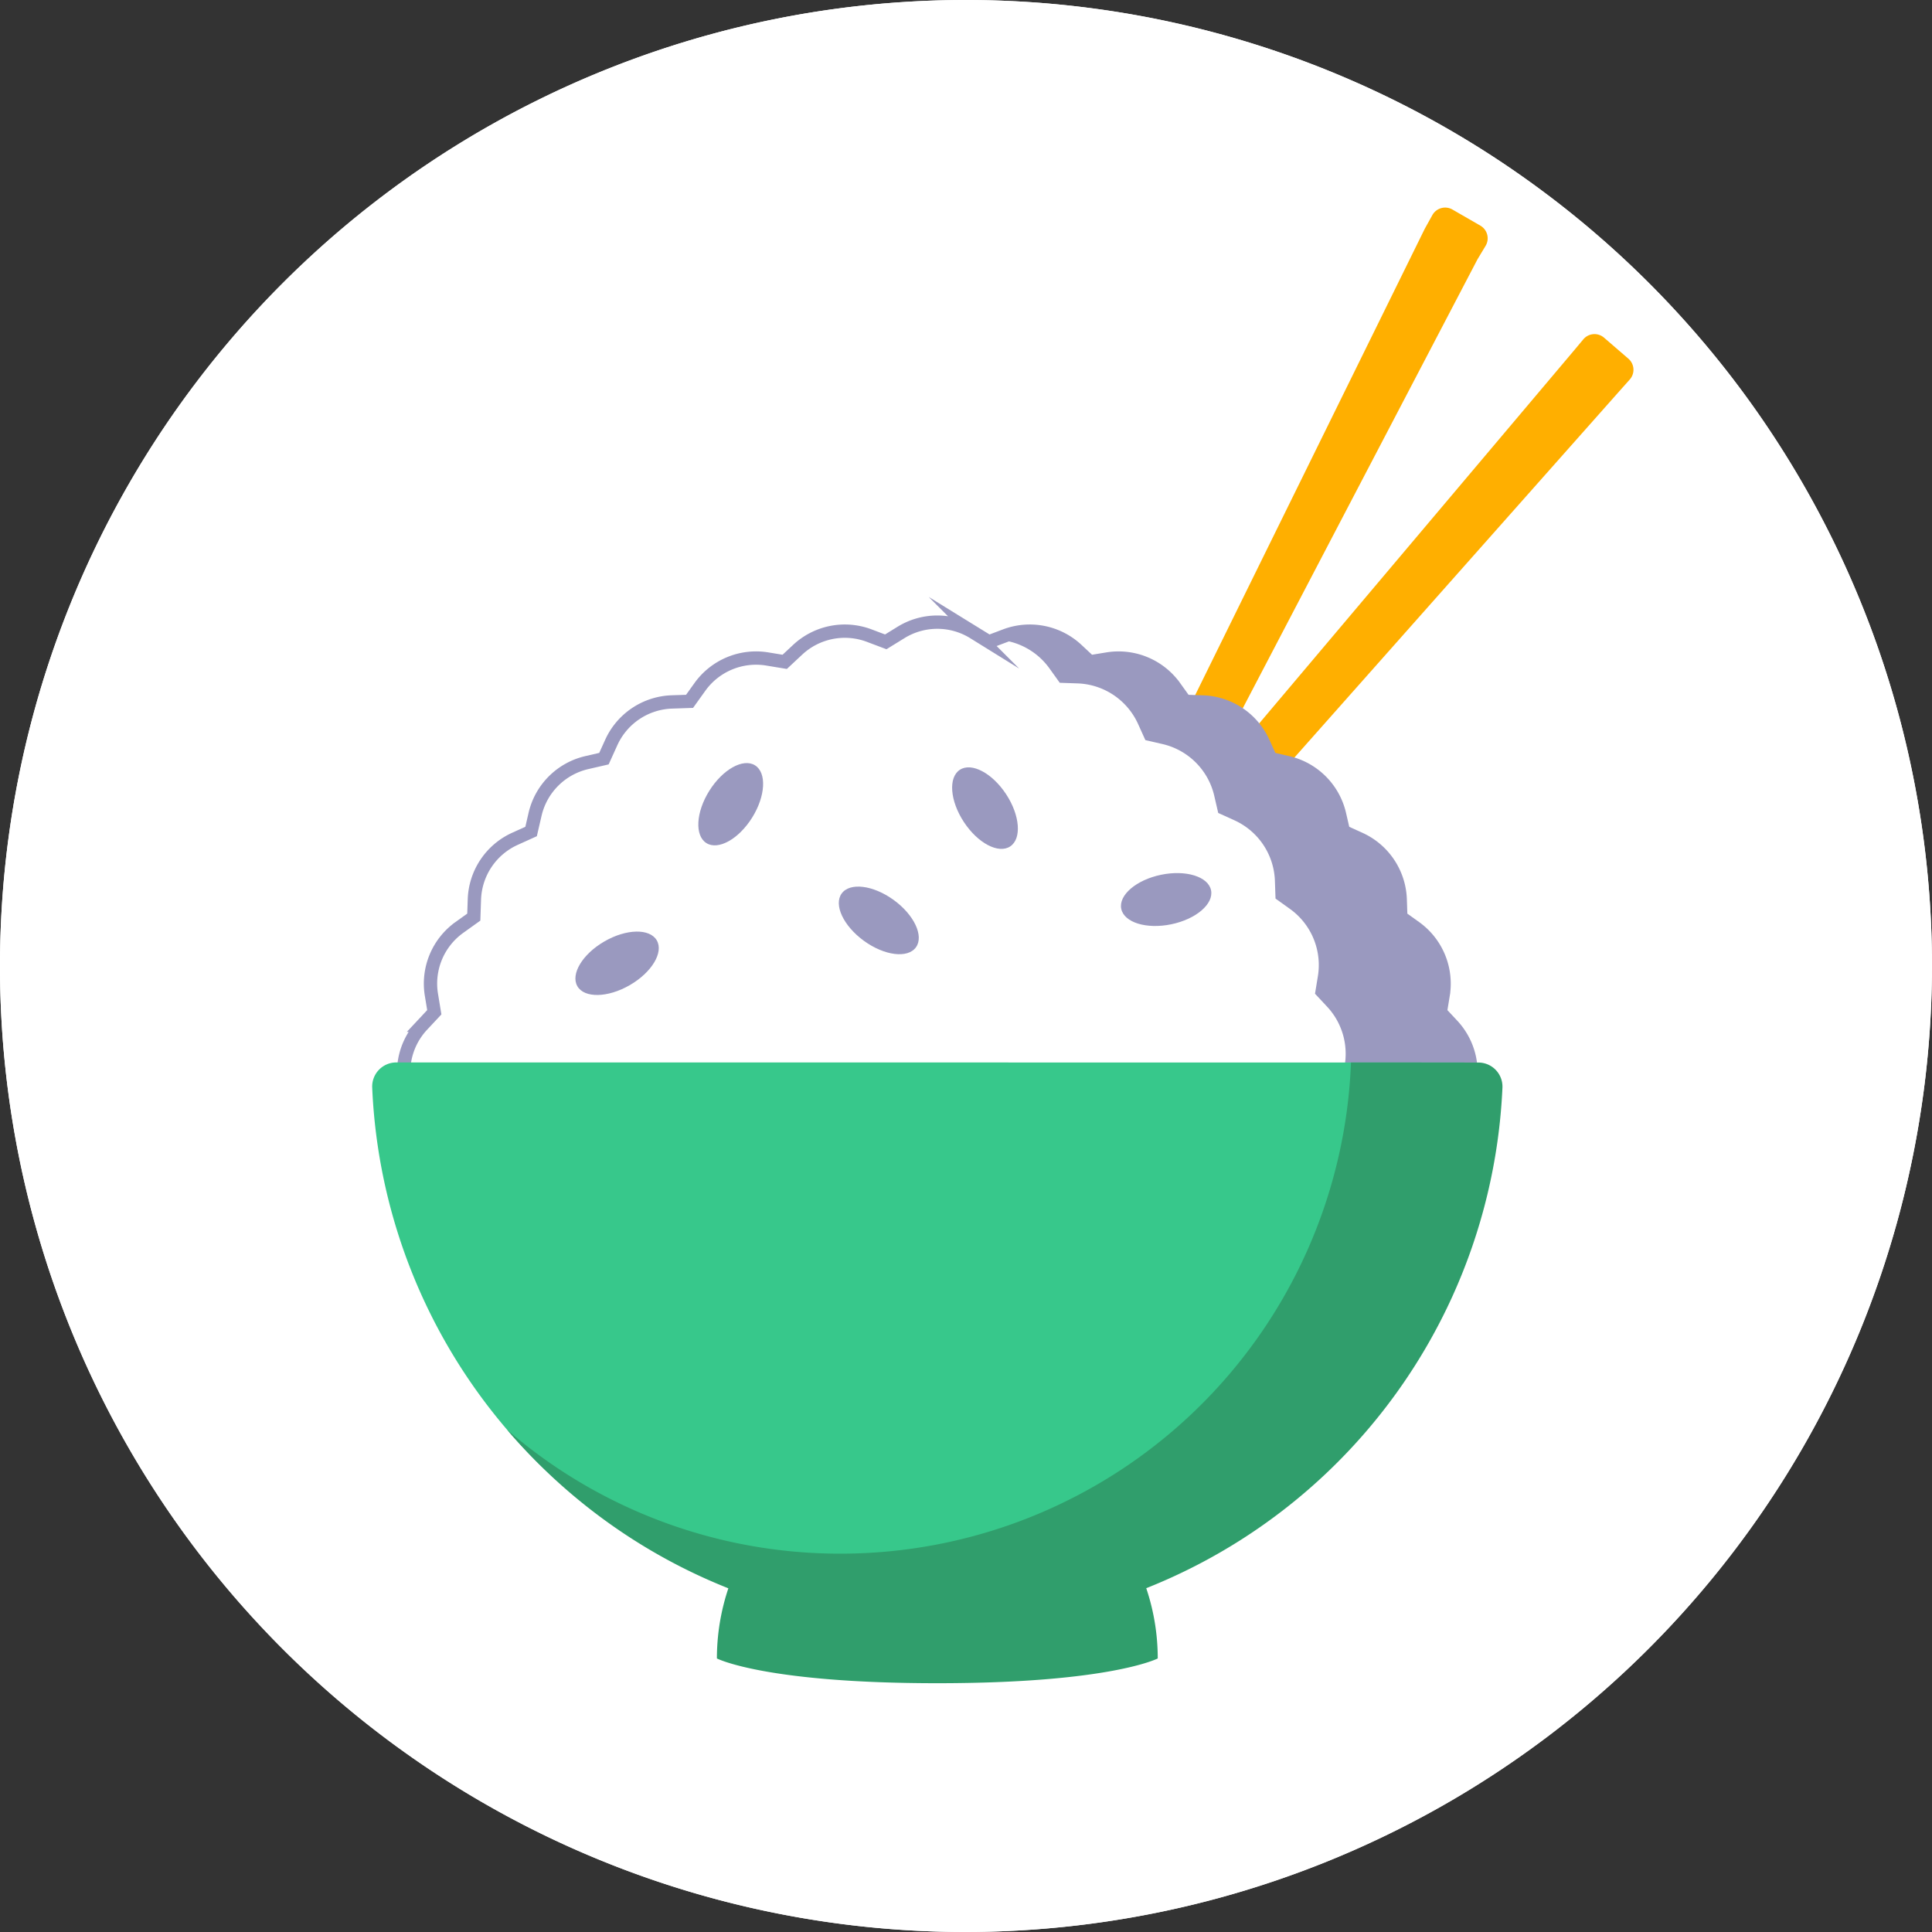 <svg id="_145x145_BigIcon" data-name="145x145_BigIcon" xmlns="http://www.w3.org/2000/svg" width="145" height="145" viewBox="0 0 145 145">
  <rect x="0" y="0" width="145" height="145" fill="#333333" stroke="none"/>
  <path id="Path_5509" data-name="Path 5509" d="M-2203.57,1183.713a72.611,72.611,0,0,1-72.5,72.5,72.479,72.479,0,0,1-72.5-72.5,72.5,72.5,0,0,1,72.5-72.5A72.526,72.526,0,0,1-2203.57,1183.713Z" transform="translate(2348.569 -1111.213)" fill="#fff"/>
  <g id="Group_20338" data-name="Group 20338" transform="translate(5145.618 -1842.688)">
    <path id="Trazado_7858" data-name="Trazado 7858" d="M-5000.618,1915.188a72.609,72.609,0,0,1-72.5,72.5,72.48,72.48,0,0,1-72.5-72.459v-.041a72.5,72.5,0,0,1,72.5-72.5A72.527,72.527,0,0,1-5000.618,1915.188Z" fill="#fff"/>
    <g id="Group_20337" data-name="Group 20337">
      <path id="Path_42024" data-name="Path 42024" d="M-5024.081,1872.045l-26,29.315-1.2,1.34-2.7-2.315,1.158-1.378,25.282-29.95.753-.9a1.093,1.093,0,0,1,1.555-.127l1.833,1.582a1.1,1.1,0,0,1,.1,1.557Z" fill="#ffaf00"/>
      <path id="Path_42025" data-name="Path 42025" d="M-5034.726,1862.142l-18.26,34.925-.93,1.542-3.085-1.768.879-1.571,17.436-35.414.57-1.027a1.1,1.1,0,0,1,1.505-.416l2.1,1.211a1.1,1.1,0,0,1,.392,1.51Z" fill="#ffaf00"/>
      <path id="Path_42026" data-name="Path 42026" d="M-5091.813,1967.158a16.543,16.543,0,0,1,16.543-16.542,16.543,16.543,0,0,1,16.543,16.542s-3.577,1.858-16.543,1.858S-5091.813,1967.158-5091.813,1967.158Z" fill="#309e6c"/>
      <path id="Path_42027" data-name="Path 42027" d="M-5035.381,1924.458a5.183,5.183,0,0,0-1.232-4.824l-.907-.971.215-1.311a5.184,5.184,0,0,0-2.1-5.057l-1.08-.773-.045-1.33a5.188,5.188,0,0,0-3.044-4.547l-1.212-.549-.3-1.3a5.186,5.186,0,0,0-3.867-3.868l-1.3-.3-.549-1.213a5.184,5.184,0,0,0-4.546-3.043l-1.33-.046-.774-1.08a5.184,5.184,0,0,0-5.057-2.1l-1.311.215-.971-.907a5.185,5.185,0,0,0-5.369-1.063l-1.244.469-1.135-.7a5.186,5.186,0,0,0-5.466,0l-1.135.7-1.243-.469a5.186,5.186,0,0,0-5.37,1.063l-.971.907-1.31-.216a5.185,5.185,0,0,0-5.057,2.1l-.774,1.08-1.33.045a5.187,5.187,0,0,0-4.547,3.044l-.549,1.212-1.3.3a5.184,5.184,0,0,0-3.867,3.867l-.3,1.3-1.213.549a5.187,5.187,0,0,0-3.043,4.547l-.045,1.33-1.08.774a5.181,5.181,0,0,0-2.1,5.057l.216,1.31-.908.972a5.179,5.179,0,0,0-1.231,4.824Z" fill="#fff" stroke="#9a99bf" stroke-miterlimit="10" stroke-width="1"/>
      <g id="Group_20336" data-name="Group 20336">
        <path id="Path_42028" data-name="Path 42028" d="M-5036.613,1919.634l-.907-.971.215-1.311a5.184,5.184,0,0,0-2.1-5.057l-1.08-.773-.045-1.33a5.188,5.188,0,0,0-3.044-4.547l-1.212-.549-.3-1.3a5.186,5.186,0,0,0-3.867-3.868l-1.3-.3-.549-1.213a5.184,5.184,0,0,0-4.546-3.043l-1.33-.046-.774-1.08a5.184,5.184,0,0,0-5.057-2.1l-1.311.215-.971-.907a5.185,5.185,0,0,0-5.369-1.063l-.787.3a5.184,5.184,0,0,1,4.092,2.161l.774,1.08,1.33.046a5.182,5.182,0,0,1,4.546,3.043l.549,1.213,1.3.3a5.186,5.186,0,0,1,3.867,3.868l.3,1.3,1.212.549a5.183,5.183,0,0,1,3.043,4.547l.046,1.33,1.079.773a5.183,5.183,0,0,1,2.1,5.057l-.215,1.311.907.971a5.179,5.179,0,0,1,1.231,4.824h-70.532a5.156,5.156,0,0,0,.159,1.393h79.777A5.183,5.183,0,0,0-5036.613,1919.634Z" fill="#9a99bf"/>
      </g>
      <path id="Path_42029" data-name="Path 42029" d="M-5035.882,1922.43a2.306,2.306,0,0,1,2.3,2.43,41.233,41.233,0,0,1-41.69,39.327c-12.927,0-24.5-5.082-32.291-14.2a42.271,42.271,0,0,1-10.121-25.686,1.808,1.808,0,0,1,1.812-1.875Z" fill="#37c88b"/>
      <path id="Path_42030" data-name="Path 42030" d="M-5103.9,1880.084c.94,1.961.826,3.971-.255,4.489s-2.719-.651-3.66-2.611-.826-3.971.255-4.49S-5104.845,1878.123-5103.9,1880.084Z" fill="#fff"/>
      <path id="Path_42031" data-name="Path 42031" d="M-5110.3,1890.085c1.953.957,3.109,2.6,2.582,3.682s-2.538,1.174-4.492.217-3.109-2.6-2.581-3.681S-5112.252,1889.129-5110.3,1890.085Z" fill="#fff"/>
      <path id="Path_42032" data-name="Path 42032" d="M-5090.705,1879.815c-.09,2.173-1.133,3.9-2.331,3.845s-2.1-1.851-2.007-4.024,1.134-3.894,2.331-3.844S-5090.615,1877.642-5090.705,1879.815Z" fill="#fff"/>
      <path id="Path_42033" data-name="Path 42033" d="M-5089.168,1904.051c-1.007,1.612-2.544,2.469-3.432,1.913s-.793-2.312.215-3.923,2.543-2.469,3.432-1.914S-5088.161,1902.439-5089.168,1904.051Z" fill="#9a99bf"/>
      <path id="Path_42034" data-name="Path 42034" d="M-5100.254,1913.342c1.646-.951,3.4-.986,3.929-.078s-.386,2.413-2.032,3.363-3.405.985-3.928.078S-5101.9,1914.292-5100.254,1913.342Z" fill="#9a99bf"/>
      <path id="Path_42035" data-name="Path 42035" d="M-5078.549,1910.23c1.539,1.116,2.288,2.708,1.673,3.556s-2.361.632-3.9-.484-2.288-2.707-1.673-3.555S-5080.088,1909.115-5078.549,1910.23Z" fill="#9a99bf"/>
      <path id="Path_42036" data-name="Path 42036" d="M-5073.279,1904.38c-1.044-1.589-1.179-3.343-.3-3.918s2.431.247,3.474,1.836,1.179,3.342.3,3.917S-5072.236,1905.969-5073.279,1904.38Z" fill="#9a99bf"/>
      <path id="Path_42037" data-name="Path 42037" d="M-5057.711,1912.057c-1.861.386-3.542-.132-3.755-1.158s1.123-2.171,2.984-2.557,3.542.133,3.755,1.159S-5055.85,1911.671-5057.711,1912.057Z" fill="#9a99bf"/>
      <path id="Path_42038" data-name="Path 42038" d="M-5044.224,1922.43a38.332,38.332,0,0,1-38.3,36.863,38.178,38.178,0,0,1-25.034-9.3,42.353,42.353,0,0,0,32.289,14.894,42.454,42.454,0,0,0,42.412-40.579,1.807,1.807,0,0,0-1.812-1.874Z" fill="#309e6c"/>
    </g>
  </g>
</svg>

